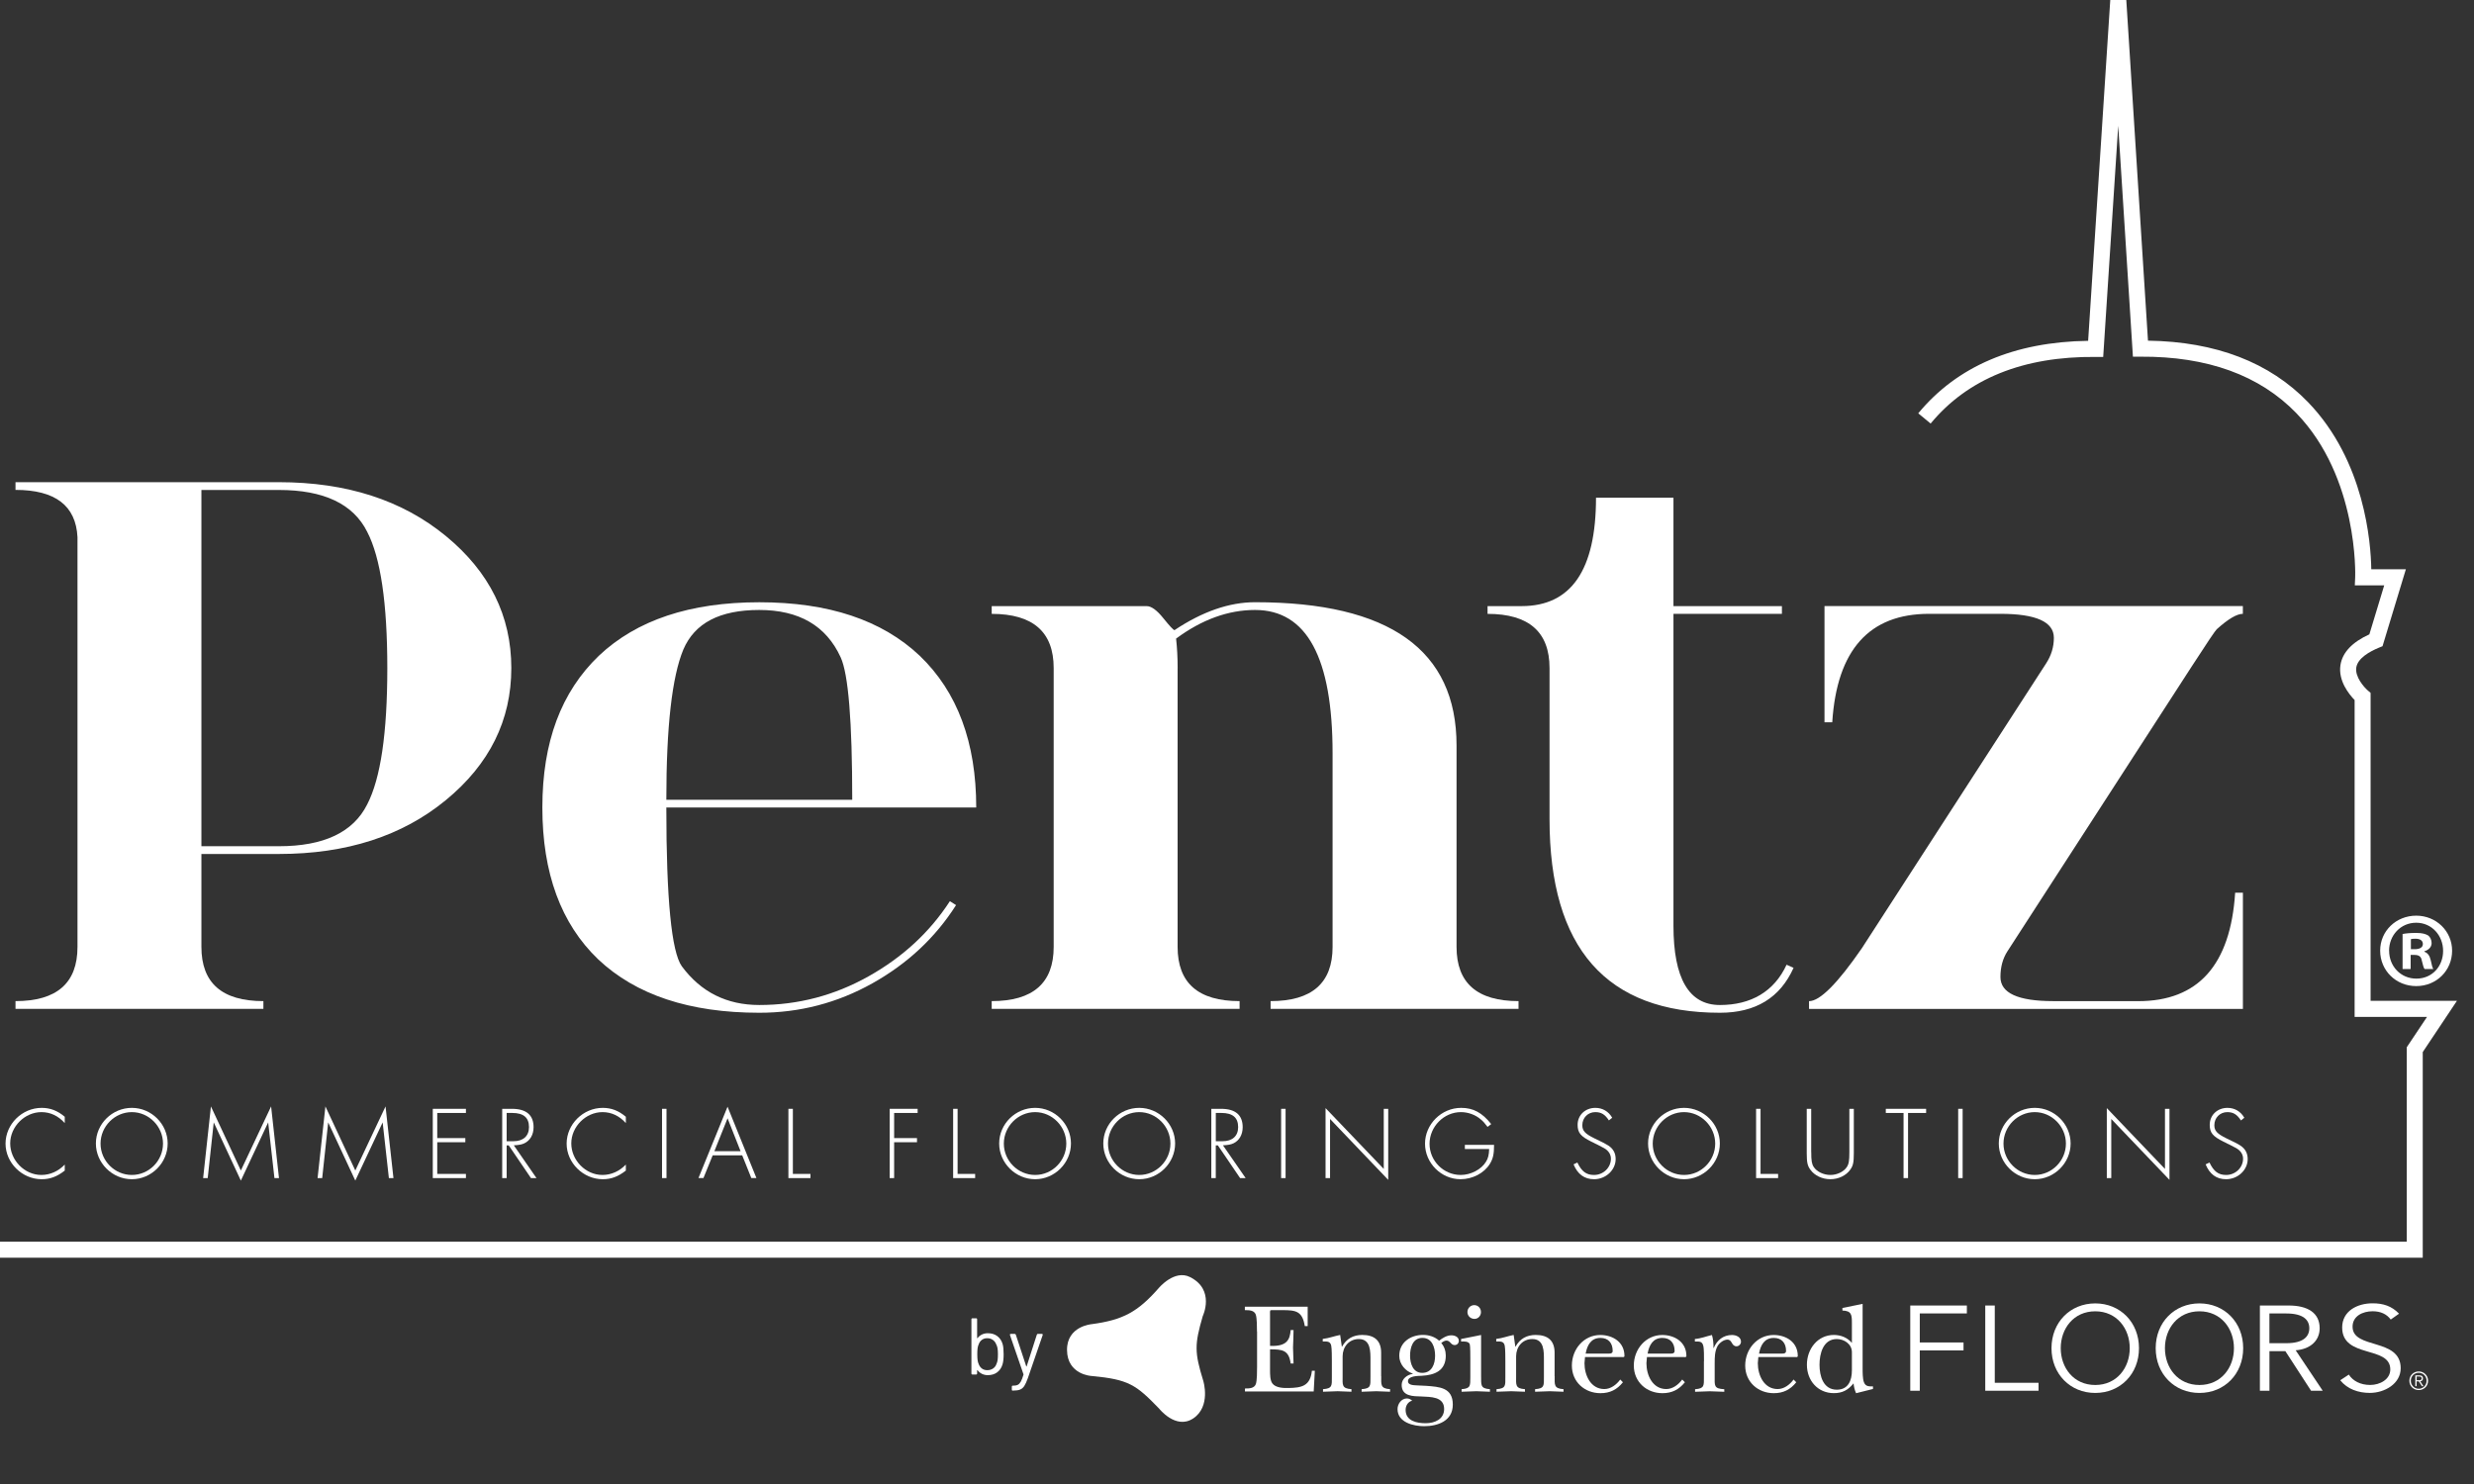 <?xml version="1.0" encoding="UTF-8"?>
<svg id="Layer_1" data-name="Layer 1" xmlns="http://www.w3.org/2000/svg" viewBox="0 0 615.89 369.65">
  <rect x="0" y="0" width="615.89" height="369.65" fill="#333333" stroke="none"/>
  <defs>
    <style>
      .cls-1 {
        fill: #FFFFFF;
      }

      .cls-2 {
        fill: #FFFFFF;
      }
    </style>
  </defs>
  <g>
    <path class="cls-1" d="m50.14,122v88.72h19.29c11.18,0,18.51-3.47,21.98-10.41,3.34-6.43,5.01-17.74,5.01-33.94s-1.67-27.52-5.01-33.94c-3.47-6.95-10.8-10.42-21.98-10.42h-19.29Zm-46.29-1.93h65.58c16.84,0,30.7,4.47,41.56,13.4,10.87,8.94,16.3,19.9,16.3,32.89s-5.43,23.95-16.3,32.88c-10.87,8.94-24.72,13.41-41.56,13.41h-19.29v23.14c0,9,5.14,13.5,15.43,13.5v1.93H3.86v-1.93c10.29,0,15.43-4.5,15.43-13.5v-102.03c-.39-7.84-5.53-11.77-15.43-11.77v-1.93Z"/>
    <path class="cls-1" d="m165.87,199.15h46.29c0-19.55-.97-31.37-2.89-35.49-3.6-7.84-10.35-11.77-20.25-11.77s-16.08,3.28-18.9,9.84c-2.83,6.81-4.24,19.29-4.24,37.42m23.15,53.04c-17.36,0-30.73-4.44-40.12-13.31-9.26-8.87-13.89-21.47-13.89-37.8s4.69-28.8,14.08-37.8c9.38-8.87,22.69-13.31,39.93-13.31s30.53,4.44,39.92,13.31c9.39,9,14.08,21.6,14.08,37.8h-77.15c0,22.76,1.29,35.94,3.86,39.54,4.76,6.43,11.18,9.64,19.29,9.64,9.64,0,18.71-2.38,27.19-7.14,8.49-4.76,15.24-10.99,20.25-18.71l1.54.97c-5.15,8.1-12.09,14.59-20.83,19.48-8.74,4.89-18.13,7.33-28.16,7.33"/>
    <path class="cls-1" d="m293.16,166.36v69.43c0,9,5.14,13.5,15.43,13.5v1.93h-61.71v-1.93c10.28,0,15.43-4.5,15.43-13.5v-69.43c0-9-5.14-13.5-15.43-13.5v-1.93h38.57c1.16,0,2.54,1,4.14,2.99,1.61,2,2.54,2.99,2.8,2.99,6.94-4.63,13.63-6.95,20.06-6.95,33.43,0,50.15,11.9,50.15,35.68v50.15c0,9,5.14,13.5,15.43,13.5v1.93h-61.72v-1.93c10.29,0,15.43-4.5,15.43-13.5v-48.22c0-23.79-6.43-35.68-19.29-35.68-6.69,0-13.24,2.38-19.67,7.13.26,2.32.39,4.76.39,7.33"/>
    <path class="cls-1" d="m416.6,230.49c0,13.18,3.86,19.77,11.57,19.77s13.5-3.34,16.59-10.03l1.74.77c-3.34,7.46-9.45,11.19-18.32,11.19-28.29,0-42.43-16.07-42.43-48.22v-37.61c0-9-5.14-13.5-15.43-13.5v-1.93h8.49c12.34,0,18.51-9,18.51-27h19.28v27h27v1.93h-27v77.63Z"/>
    <path class="cls-1" d="m532.29,249.3c14.93,0,22.98-9,24.14-27h1.93v28.93h-108.01v-1.93c2.7,0,7.07-4.37,13.11-13.12l45.91-70.98c1.29-1.99,1.93-4.11,1.93-6.37,0-3.99-4.44-5.98-13.31-5.98h-17.75c-14.92,0-22.95,9-24.11,27h-1.93v-28.93h104.15v1.93c-1.49,0-3.66,1.28-6.5,3.84-.32.26-2.39,3.33-6.21,9.23l-45.91,70.98c-1.16,1.8-1.73,3.93-1.73,6.39,0,4,4.38,6,13.13,6h21.15Z"/>
    <path class="cls-2" d="m16.11,279.65c-1.6-1.78-3.57-2.72-5.79-2.72-4.16,0-7.78,3.62-7.78,7.79s3.54,7.86,7.76,7.86c2.17,0,4.24-.93,5.82-2.59v1.5c-1.91,1.5-3.65,2.15-5.74,2.15-4.86,0-9-4.06-9-8.87s4.09-8.9,9-8.9c2.12,0,3.96.7,5.74,2.22v1.55Z"/>
    <path class="cls-2" d="m25.03,284.77c0,4.27,3.52,7.81,7.79,7.81s7.76-3.54,7.76-7.81-3.52-7.84-7.76-7.84-7.79,3.54-7.79,7.84m16.71-.03c0,4.86-4.06,8.9-8.92,8.9s-8.95-4.03-8.95-8.9,4.06-8.87,8.95-8.87,8.92,4.04,8.92,8.87"/>
    <polygon class="cls-2" points="52.51 275.51 59.96 291.47 67.49 275.51 69.45 293.36 68.32 293.36 66.76 279.49 59.96 293.98 53.21 279.49 51.71 293.36 50.57 293.36 52.51 275.51"/>
    <polygon class="cls-2" points="81.01 275.51 88.45 291.47 95.98 275.51 97.95 293.36 96.81 293.36 95.26 279.49 88.45 293.98 81.7 279.49 80.21 293.36 79.06 293.36 81.01 275.51"/>
    <polygon class="cls-2" points="108.85 277.14 108.85 283.4 115.84 283.4 115.84 284.43 108.85 284.43 108.85 292.32 115.99 292.32 115.99 293.36 107.74 293.36 107.74 276.11 115.99 276.11 115.99 277.14 108.85 277.14"/>
    <path class="cls-2" d="m127.78,284.18c2.48,0,3.91-1.29,3.91-3.52,0-2.36-1.37-3.52-4.14-3.52h-1.42v7.04h1.66Zm5.77,9.18h-1.37l-5.54-8.15h-.51v8.15h-1.11v-17.25h2.43c3.57,0,5.38,1.55,5.38,4.57,0,1.84-.83,3.31-2.28,4.01-.65.31-1.34.44-2.64.51l5.64,8.15Z"/>
    <path class="cls-2" d="m155.79,279.65c-1.6-1.78-3.57-2.72-5.79-2.72-4.16,0-7.78,3.62-7.78,7.79s3.54,7.86,7.76,7.86c2.17,0,4.24-.93,5.82-2.59v1.5c-1.91,1.5-3.65,2.15-5.74,2.15-4.86,0-9-4.06-9-8.87s4.09-8.9,9-8.9c2.12,0,3.96.7,5.74,2.22v1.55Z"/>
    <rect class="cls-2" x="164.81" y="276.11" width="1.11" height="17.25"/>
    <path class="cls-2" d="m181.12,278.48l-3.28,8.18h6.52l-3.23-8.18Zm-3.7,9.21l-2.3,5.66h-1.24l7.24-17.77,7.19,17.77h-1.27l-2.27-5.66h-7.35Z"/>
    <polygon class="cls-2" points="197.38 292.32 201.76 292.32 201.76 293.36 196.27 293.36 196.27 276.11 197.38 276.11 197.38 292.32"/>
    <polygon class="cls-2" points="222.59 277.14 222.59 283.4 228.28 283.4 228.28 284.43 222.59 284.43 222.59 293.36 221.48 293.36 221.48 276.11 228.44 276.11 228.44 277.14 222.59 277.14"/>
    <polygon class="cls-2" points="238.39 292.32 242.76 292.32 242.76 293.36 237.28 293.36 237.28 276.11 238.39 276.11 238.39 292.32"/>
    <path class="cls-2" d="m249.9,284.77c0,4.27,3.52,7.81,7.79,7.81s7.76-3.54,7.76-7.81-3.52-7.84-7.76-7.84-7.79,3.54-7.79,7.84m16.71-.03c0,4.86-4.06,8.9-8.92,8.9s-8.95-4.03-8.95-8.9,4.06-8.87,8.95-8.87,8.92,4.04,8.92,8.87"/>
    <path class="cls-2" d="m275.83,284.77c0,4.27,3.52,7.81,7.78,7.81s7.76-3.54,7.76-7.81-3.52-7.84-7.76-7.84-7.78,3.54-7.78,7.84m16.71-.03c0,4.86-4.06,8.9-8.93,8.9s-8.95-4.03-8.95-8.9,4.06-8.87,8.95-8.87,8.93,4.04,8.93,8.87"/>
    <path class="cls-2" d="m304.32,284.18c2.48,0,3.91-1.29,3.91-3.52,0-2.36-1.37-3.52-4.14-3.52h-1.42v7.04h1.66Zm5.77,9.18h-1.37l-5.54-8.15h-.52v8.15h-1.11v-17.25h2.43c3.57,0,5.38,1.55,5.38,4.57,0,1.84-.83,3.31-2.27,4.01-.65.31-1.35.44-2.64.51l5.64,8.15Z"/>
    <rect class="cls-2" x="318.93" y="276.11" width="1.11" height="17.25"/>
    <polygon class="cls-2" points="329.99 275.93 344.48 291.08 344.48 276.11 345.59 276.11 345.59 293.8 331.11 278.64 331.11 293.36 329.99 293.36 329.99 275.93"/>
    <path class="cls-2" d="m371.94,285.08c0,2.33-.26,3.47-1.06,4.76-1.42,2.3-4.32,3.8-7.29,3.8-4.81,0-8.84-4.04-8.84-8.85s4.06-8.92,9-8.92c3,0,5.22,1.19,7.48,4.04l-.91.7c-.73-.96-1.11-1.4-1.66-1.84-1.32-1.17-3.18-1.84-4.97-1.84-4.24,0-7.81,3.62-7.81,7.89s3.51,7.76,7.75,7.76c2.51,0,5.15-1.37,6.31-3.31.52-.83.73-1.68.78-3.15h-6.05v-1.03h7.27Z"/>
    <path class="cls-2" d="m400.53,279c-.98-1.5-1.91-2.07-3.39-2.07-1.84,0-3.23,1.42-3.23,3.26,0,1.4.7,2.14,3.05,3.29,2.22,1.06,2.66,1.29,3.44,1.78,1.22.8,1.81,1.91,1.81,3.36,0,2.74-2.46,5.02-5.38,5.02-2.38,0-4.09-1.24-5.1-3.7l.95-.46c1.06,2.22,2.22,3.1,4.14,3.1,2.33,0,4.21-1.84,4.21-4.06,0-1.06-.59-1.99-1.68-2.61-.39-.21-.98-.52-1.73-.91l-.49-.23-.49-.26-.49-.23c-2.66-1.32-3.41-2.22-3.41-4.19,0-2.41,1.89-4.22,4.42-4.22,1.78,0,3.29.88,4.19,2.46l-.83.67Z"/>
    <path class="cls-2" d="m411.44,284.77c0,4.27,3.52,7.81,7.79,7.81s7.76-3.54,7.76-7.81-3.52-7.84-7.76-7.84-7.79,3.54-7.79,7.84m16.71-.03c0,4.86-4.06,8.9-8.92,8.9s-8.95-4.03-8.95-8.9,4.06-8.87,8.95-8.87,8.92,4.04,8.92,8.87"/>
    <polygon class="cls-2" points="438.28 292.32 442.65 292.32 442.65 293.36 437.17 293.36 437.17 276.11 438.28 276.11 438.28 292.32"/>
    <path class="cls-2" d="m450.9,286.89c0,2.12.13,2.95.62,3.7.75,1.17,2.46,1.99,4.14,1.99s3.36-.82,4.11-1.99c.49-.75.62-1.58.62-3.7v-10.78h1.11v11.09c0,2.28-.18,3.1-.9,4.08-1.03,1.45-2.92,2.36-4.94,2.36s-3.93-.91-4.97-2.36c-.72-.98-.91-1.81-.91-4.08v-11.09h1.11v10.78Z"/>
    <polygon class="cls-2" points="475 293.36 473.88 293.36 473.88 277.14 469.46 277.14 469.46 276.11 479.5 276.11 479.5 277.14 475 277.14 475 293.36"/>
    <rect class="cls-2" x="487.48" y="276.11" width="1.11" height="17.25"/>
    <path class="cls-2" d="m498.76,284.77c0,4.27,3.52,7.81,7.78,7.81s7.76-3.54,7.76-7.81-3.52-7.84-7.76-7.84-7.78,3.54-7.78,7.84m16.71-.03c0,4.86-4.06,8.9-8.93,8.9s-8.95-4.03-8.95-8.9,4.06-8.87,8.95-8.87,8.93,4.04,8.93,8.87"/>
    <polygon class="cls-2" points="524.48 275.93 538.96 291.08 538.96 276.11 540.08 276.11 540.08 293.8 525.59 278.64 525.59 293.36 524.48 293.36 524.48 275.93"/>
    <path class="cls-2" d="m557.87,279c-.98-1.5-1.92-2.07-3.39-2.07-1.84,0-3.23,1.42-3.23,3.26,0,1.4.7,2.14,3.05,3.29,2.23,1.06,2.67,1.29,3.44,1.78,1.21.8,1.81,1.91,1.81,3.36,0,2.74-2.46,5.02-5.38,5.02-2.38,0-4.08-1.24-5.09-3.7l.96-.46c1.06,2.22,2.22,3.1,4.14,3.1,2.33,0,4.22-1.84,4.22-4.06,0-1.06-.6-1.99-1.68-2.61-.39-.21-.98-.52-1.74-.91l-.49-.23-.49-.26-.49-.23c-2.66-1.32-3.41-2.22-3.41-4.19,0-2.41,1.89-4.22,4.42-4.22,1.78,0,3.28.88,4.19,2.46l-.83.67Z"/>
    <path class="cls-2" d="m603.15,313.19H0v-4h599.15v-48.41l5.04-7.55h-18.02v-78.91c-1.36-1.4-4.15-4.8-3.52-8.74.49-3.11,2.91-5.67,7.19-7.62l3.7-12.2h-7.32l.09-2.09c.01-.25.87-24.71-14.6-40.74-9.15-9.48-22.21-14.22-38.84-14.11h-1.89s-3.66-57.51-3.66-57.51l-3.74,57.57h-1.89c-18.02-.17-31.86,5.44-41.07,16.59l-3.08-2.55c9.69-11.72,23.91-17.79,42.29-18.05L525.34,0h3.99s5.4,84.83,5.4,84.83c16.88.24,30.29,5.4,39.88,15.35,14.11,14.64,15.61,35.02,15.71,41.58h8.61l-5.81,19.15-.88.36c-2.37.98-5.28,2.63-5.65,4.92-.38,2.35,1.94,4.95,2.87,5.75l.69.6v.92s0,75.76,0,75.76h21.49l-8.51,12.76v51.2Z"/>
  </g>
  <g>
    <path class="cls-2" d="m603.05,341.69c.28.12.53.28.74.49.21.21.37.46.49.74.12.28.18.59.18.91s-.06.63-.18.91c-.12.28-.28.52-.49.73-.21.21-.46.37-.74.49-.28.12-.59.18-.92.18s-.64-.06-.92-.18c-.28-.12-.53-.28-.74-.49-.21-.21-.37-.45-.49-.73-.12-.28-.18-.58-.18-.91s.06-.63.18-.91c.12-.28.28-.53.49-.74.21-.21.46-.37.74-.49.28-.12.59-.18.92-.18s.64.06.92.18m-1.71.31c-.24.1-.45.25-.62.42-.18.18-.31.39-.41.63-.1.24-.15.5-.15.78s.05.54.15.78c.1.24.24.45.41.63.18.18.38.32.62.42.24.1.5.16.79.16s.54-.05.78-.16c.24-.1.45-.24.62-.42.17-.18.31-.39.41-.63.1-.24.15-.5.15-.78s-.05-.54-.15-.78c-.1-.24-.24-.45-.41-.63-.18-.18-.38-.32-.62-.42-.24-.1-.5-.16-.78-.16s-.55.05-.79.16m-.06,3.17v-2.68h1.03c.3,0,.53.06.67.19.14.13.21.31.21.55,0,.12-.02.22-.05.31-.04.09-.09.16-.15.22-.06.06-.13.11-.22.14-.08.04-.17.06-.26.08l.8,1.19h-.39l-.76-1.19h-.56v1.19h-.33Zm1.07-1.48c.1,0,.19-.02.26-.05.07-.03.14-.08.18-.14.05-.06.07-.15.07-.27,0-.09-.02-.17-.05-.23-.04-.06-.08-.1-.14-.14-.06-.04-.13-.06-.2-.07-.08-.01-.16-.02-.24-.02h-.61v.93h.44c.1,0,.2,0,.3,0"/>
    <path class="cls-2" d="m312.92,331.59c0-1.03,0-3.39-.31-4.26-.41-1.09-1.7-1.09-2.71-1.09v-.86h15.64v4.83h-.72c-.6-3.74-2.23-3.97-5.57-3.97h-2.26c-.47,0-.69-.03-.79.13-.06.13-.03.48-.03,1.19v7.58c4.31.19,4.94-1.63,5.13-3.94h.72c-.03,1.44-.06,2.91-.13,4.35.06,1.31.09,2.66.13,3.97h-.72c-.44-3.36-2.11-3.52-5.13-3.52v5.25c0,.96,0,2.46.57,3.23.82,1.12,2.77,1.18,4.03,1.15,3.27-.06,5.41-.48,5.82-4.29h.73l-.28,5.15h-17.12v-.74c1.01,0,2.3,0,2.71-1.09.31-.87.31-3.23.31-4.26v-8.83Z"/>
    <path class="cls-2" d="m343.85,342.69c0,2.11-.25,3.07,2.2,3.23v.64c-1.13-.03-2.3-.1-3.43-.13-1.23.03-2.42.1-3.65.13v-.64c2.36-.16,2.2-.92,2.2-3.04v-4.1c0-2.21.09-5.34-2.9-5.34-2.45,0-4.03,1.95-4.03,4.29v4.96c0,2.11-.28,3.07,2.2,3.23v.64c-1.13-.03-2.3-.1-3.43-.13-1.23.03-2.42.1-3.65.13v-.64c2.36-.16,2.2-.92,2.2-3.04v-3.94c0-.89,0-3.14-.16-3.87-.25-1.15-1.1-1.02-2.11-1.02v-.64c1.63-.19,2.8-.7,4.34-.99l.41,2.91h.06c1.1-1.99,2.8-2.91,5.04-2.91,2.99,0,4.69,1.38,4.69,4.42v5.86Z"/>
    <path class="cls-2" d="m355.06,345.09c3.21.25,6.61.38,6.61,4.67,0,4.06-3.71,5.38-7.15,5.38-2.61,0-6.61-.93-6.61-4.26,0-1.31.98-2.65,2.33-2.65.53,0,.94.22,1.32.57-1.04.19-1.64,1.28-1.64,2.27,0,2.79,2.8,3.33,5,3.33s4.59-.96,4.59-3.55c0-3.14-3.46-2.98-5.63-3.11-2.08-.06-4.94,0-4.94-2.88,0-1.54,1.41-2.56,2.77-2.75v-.06c-1.83-.61-3.37-2.37-3.37-4.42,0-3.39,2.83-5.22,5.92-5.22,1.45,0,2.93.45,4,1.44.85-.67,1.92-1.34,3.05-1.34.82,0,1.86.38,1.86,1.37,0,.58-.44,1.06-1.04,1.06-.98,0-1.07-1.12-2.05-1.12-.44,0-.94.32-1.29.61.76.87,1.13,1.99,1.13,3.14,0,3.78-2.8,4.86-6.04,5.02-.94.03-3.37.03-3.37,1.34,0,1.12,1.73.99,2.42,1.06l2.11.1Zm2.2-7.52c0-2.05-.75-4.42-3.15-4.42s-3.08,2.4-3.08,4.42.76,4.29,3.02,4.29c2.43,0,3.21-2.21,3.21-4.29"/>
    <path class="cls-2" d="m368.71,332.42v10.27c.06,2.11-.28,3.07,2.2,3.23v.64c-1.07-.03-2.23-.1-3.37-.13-1.23.03-2.45.1-3.68.13v-.64c2.33-.16,2.14-.93,2.17-3.04v-4.57c0-.61,0-3.07-.13-3.55-.22-.8-1.54-.74-2.17-.7v-.64l4.97-.99Zm-3.4-5.7c0-.96.75-1.73,1.7-1.73s1.67.77,1.67,1.73-.73,1.7-1.61,1.7c-.94,0-1.76-.7-1.76-1.7"/>
    <path class="cls-2" d="m387.03,342.69c0,2.11-.25,3.07,2.2,3.23v.64c-1.13-.03-2.3-.1-3.43-.13-1.23.03-2.42.1-3.65.13v-.64c2.36-.16,2.2-.92,2.2-3.04v-4.1c0-2.21.1-5.34-2.89-5.34-2.46,0-4.03,1.95-4.03,4.29v4.96c0,2.11-.28,3.07,2.2,3.23v.64c-1.13-.03-2.3-.1-3.43-.13-1.23.03-2.42.1-3.65.13v-.64c2.36-.16,2.2-.92,2.2-3.04v-3.94c0-.89,0-3.14-.16-3.87-.25-1.15-1.1-1.02-2.11-1.02v-.64c1.64-.19,2.8-.7,4.34-.99l.41,2.91h.06c1.1-1.99,2.8-2.91,5.03-2.91,2.99,0,4.69,1.38,4.69,4.42v5.86Z"/>
    <path class="cls-2" d="m404.02,344.2c-1.48,1.85-3.24,2.72-5.6,2.72-3.9,0-7.11-2.78-7.11-6.88s2.99-7.61,7.08-7.61c3.09,0,6.01,1.76,6.01,5.21,0,.41-.48.28-.79.28h-9.03l-.13,1.54c0,3.04,1.57,6.43,4.94,6.43,1.61,0,3.02-1.09,3.96-2.37l.66.67Zm-4.09-7.14c.5,0,1.54.16,1.54-.64,0-1.98-1.07-3.26-3.05-3.26-2.36,0-3.3,1.83-3.68,3.9h5.19Z"/>
    <path class="cls-2" d="m419.44,344.2c-1.48,1.85-3.24,2.72-5.6,2.72-3.9,0-7.11-2.78-7.11-6.88s2.99-7.61,7.08-7.61c3.09,0,6.01,1.76,6.01,5.21,0,.41-.47.28-.79.28h-9.03l-.13,1.54c0,3.04,1.57,6.43,4.94,6.43,1.61,0,3.02-1.09,3.97-2.37l.66.67Zm-4.09-7.14c.5,0,1.54.16,1.54-.64,0-1.98-1.07-3.26-3.05-3.26-2.36,0-3.3,1.83-3.68,3.9h5.19Z"/>
    <path class="cls-2" d="m424.2,338.95c0-.86.03-3.14-.19-3.87-.28-1.15-1.07-1.02-2.08-1.02v-.64c1.48-.1,2.86-.67,4.25-.99.28.93.41,2.08.38,3.23h.06c.82-1.95,2.39-3.23,4.56-3.23.97,0,2.23.48,2.23,1.66,0,.61-.5,1.15-1.1,1.15-1.32,0-1.04-1.66-2.27-1.66-.94,0-1.98.8-2.46,1.6-.72,1.31-.72,2.88-.72,4.35v3.17c0,2.34-.25,3.1,2.39,3.23v.64c-1.19-.03-2.42-.1-3.62-.13-1.23.03-2.42.1-3.65.13v-.64c2.36-.16,2.2-.93,2.2-3.04v-3.93Z"/>
    <path class="cls-2" d="m447.17,344.2c-1.48,1.85-3.24,2.72-5.6,2.72-3.9,0-7.11-2.78-7.11-6.88s2.99-7.61,7.08-7.61c3.09,0,6.01,1.76,6.01,5.21,0,.41-.47.28-.79.28h-9.03l-.13,1.54c0,3.04,1.57,6.43,4.94,6.43,1.6,0,3.02-1.09,3.96-2.37l.66.67Zm-4.09-7.14c.51,0,1.55.16,1.55-.64,0-1.98-1.07-3.26-3.05-3.26-2.36,0-3.3,1.83-3.68,3.9h5.19Z"/>
    <path class="cls-2" d="m462.06,346.91c-.35-.74-.53-1.57-.63-2.43-1.35,1.66-2.77,2.43-4.91,2.43-3.96,0-6.7-3.1-6.7-7.07s2.7-7.42,6.7-7.42c1.73,0,3.37.64,4.5,1.98v-5.05c0-1.92-.1-2.95-2.36-3.01v-.64l5.03-1.02v16.16c0,.9,0,2.5.32,3.33.41,1.12,1.26,1.06,2.26,1.06v.64l-4.22,1.06Zm-1.04-10.21c0-2.01-1.92-3.26-3.75-3.26-3.4,0-4.31,3.62-4.31,6.4s.91,6.21,4.31,6.21c2.83,0,3.75-2.27,3.75-4.8v-4.54Z"/>
    <path class="cls-2" d="m296.97,353.25c-4.28,2.78-8.41-2.49-8.41-2.49-5.77-5.96-7.53-7.26-16.86-8.13,0,0-6.02-.3-6.07-6.45-.05-5.98,6.14-6.45,6.14-6.45,7.77-1.04,11.47-3.02,16.73-9.03,0,0,3.86-4.63,7.72-2.71,6.36,3.16,3.2,9.74,3.2,9.74-2.06,7.11-2.06,8.98.12,16.08,0,0,2.02,6.46-2.56,9.44"/>
    <polygon class="cls-2" points="477.92 346.31 475.55 346.31 475.55 325.09 489.64 325.09 489.64 327.06 477.92 327.06 477.92 334.29 488.81 334.29 488.81 336.27 477.92 336.27 477.92 346.31"/>
    <polygon class="cls-2" points="496.59 344.33 507.48 344.33 507.48 346.31 494.22 346.31 494.22 325.09 496.59 325.09 496.59 344.33"/>
    <g>
      <path class="cls-2" d="m564.96,346.31h-2.37v-21.22h7.19c4.75,0,7.69,1.86,7.69,5.66,0,2.94-2.14,5.19-5.97,5.49l6.73,10.07h-2.9l-6.4-9.86h-3.96v9.86Zm0-11.84h4.22c4.26,0,5.71-1.68,5.71-3.72s-1.45-3.68-5.71-3.68h-4.22v7.4Z"/>
      <path class="cls-2" d="m595.17,328.59c-1.02-1.38-2.54-2.07-4.52-2.07-2.44,0-4.99,1.17-4.99,3.84,0,5.73,11.98,2.7,11.98,10.34,0,3.87-3.99,6.15-7.69,6.15-2.84,0-5.58-.93-7.36-3.15l2.14-1.41c.99,1.56,2.87,2.58,5.31,2.58s5.01-1.38,5.01-3.87c0-6-11.98-2.67-11.98-10.43,0-4.11,3.76-6.03,7.56-6.03,2.64,0,4.75.66,6.6,2.58l-2.08,1.47Z"/>
      <path class="cls-2" d="m521.6,326.53c-5.37,0-8.59,4.29-8.59,9.18s3.22,9.17,8.59,9.17,8.59-4.29,8.59-9.17-3.22-9.18-8.59-9.18m0,20.33c-6.22,0-10.89-4.71-10.89-11.15s4.67-11.15,10.89-11.15,10.89,4.71,10.89,11.15-4.66,11.15-10.89,11.15"/>
      <path class="cls-2" d="m547.54,326.53c-5.37,0-8.59,4.29-8.59,9.18s3.22,9.17,8.59,9.17,8.59-4.29,8.59-9.17-3.22-9.18-8.59-9.18m0,20.33c-6.22,0-10.89-4.71-10.89-11.15s4.67-11.15,10.89-11.15,10.89,4.71,10.89,11.15-4.66,11.15-10.89,11.15"/>
    </g>
  </g>
  <path class="cls-2" d="m610.44,236.73c0,4.94-3.88,8.82-8.93,8.82s-8.98-3.88-8.98-8.82,3.99-8.72,8.98-8.72,8.93,3.88,8.93,8.72Zm-15.68,0c0,3.88,2.87,6.96,6.8,6.96s6.64-3.08,6.64-6.91-2.82-7.01-6.7-7.01-6.75,3.14-6.75,6.96Zm5.37,4.57h-2.02v-8.72c.8-.16,1.91-.27,3.35-.27,1.65,0,2.39.27,3.03.64.48.37.85,1.06.85,1.91,0,.96-.74,1.7-1.81,2.02v.11c.85.32,1.33.96,1.59,2.12.27,1.33.43,1.86.64,2.18h-2.18c-.27-.32-.42-1.12-.69-2.12-.16-.96-.69-1.38-1.81-1.38h-.96v3.51Zm.05-4.94h.96c1.12,0,2.02-.37,2.02-1.28,0-.8-.59-1.33-1.86-1.33-.53,0-.9.05-1.12.11v2.5Z"/>
  <g>
    <path class="cls-2" d="m249.85,337.21c0,1.09-.09,1.94-.28,2.54-.24.83-.68,1.48-1.31,1.96-.63.48-1.42.72-2.35.72-.53,0-1.02-.11-1.45-.32-.43-.21-.8-.51-1.09-.9-.03-.03-.05-.04-.08-.03-.03,0-.04.03-.04.07v.76c0,.17-.09.26-.26.26h-.9c-.17,0-.26-.09-.26-.26v-13.48c0-.17.09-.26.26-.26h.9c.17,0,.26.09.26.26v4.62s.01.07.04.08c.03.01.05,0,.08-.04.29-.39.66-.68,1.1-.89.44-.21.92-.31,1.44-.31.95,0,1.74.24,2.38.73s1.08,1.16,1.32,2.01c.16.55.24,1.37.24,2.48Zm-1.5,1.47c.05-.35.08-.84.08-1.47s-.04-1.16-.11-1.53-.19-.7-.35-.99c-.17-.44-.45-.79-.84-1.06s-.85-.4-1.38-.4-.94.14-1.31.41-.63.64-.79,1.09c-.13.28-.23.6-.28.97-.05.37-.08.87-.08,1.51s.03,1.14.08,1.5c.05.36.14.67.26.94.17.47.44.84.8,1.12.36.28.81.42,1.34.42.56,0,1.04-.14,1.45-.42.41-.28.69-.66.85-1.14.13-.28.23-.6.28-.95Z"/>
    <path class="cls-2" d="m251.89,346.01v-.7c0-.17.05-.26.14-.26h.14c.52,0,.92-.07,1.21-.22.29-.15.53-.41.74-.78.21-.37.43-.95.67-1.72.01-.03.01-.07,0-.12l-3.36-9.76s-.02-.06-.02-.1c0-.05.02-.1.07-.14s.1-.06.17-.06h.94c.16,0,.26.07.3.22l2.58,7.84c.01.05.03.08.06.08s.05-.03.06-.08l2.52-7.84c.04-.15.13-.22.28-.22h.96c.09,0,.16.03.2.08.04.05.05.13.02.22l-3.68,10.7c-.32.89-.62,1.55-.9,1.98-.28.43-.63.72-1.05.89-.42.17-1.01.25-1.77.25h-.14c-.09,0-.14-.09-.14-.26Z"/>
  </g>
</svg>
